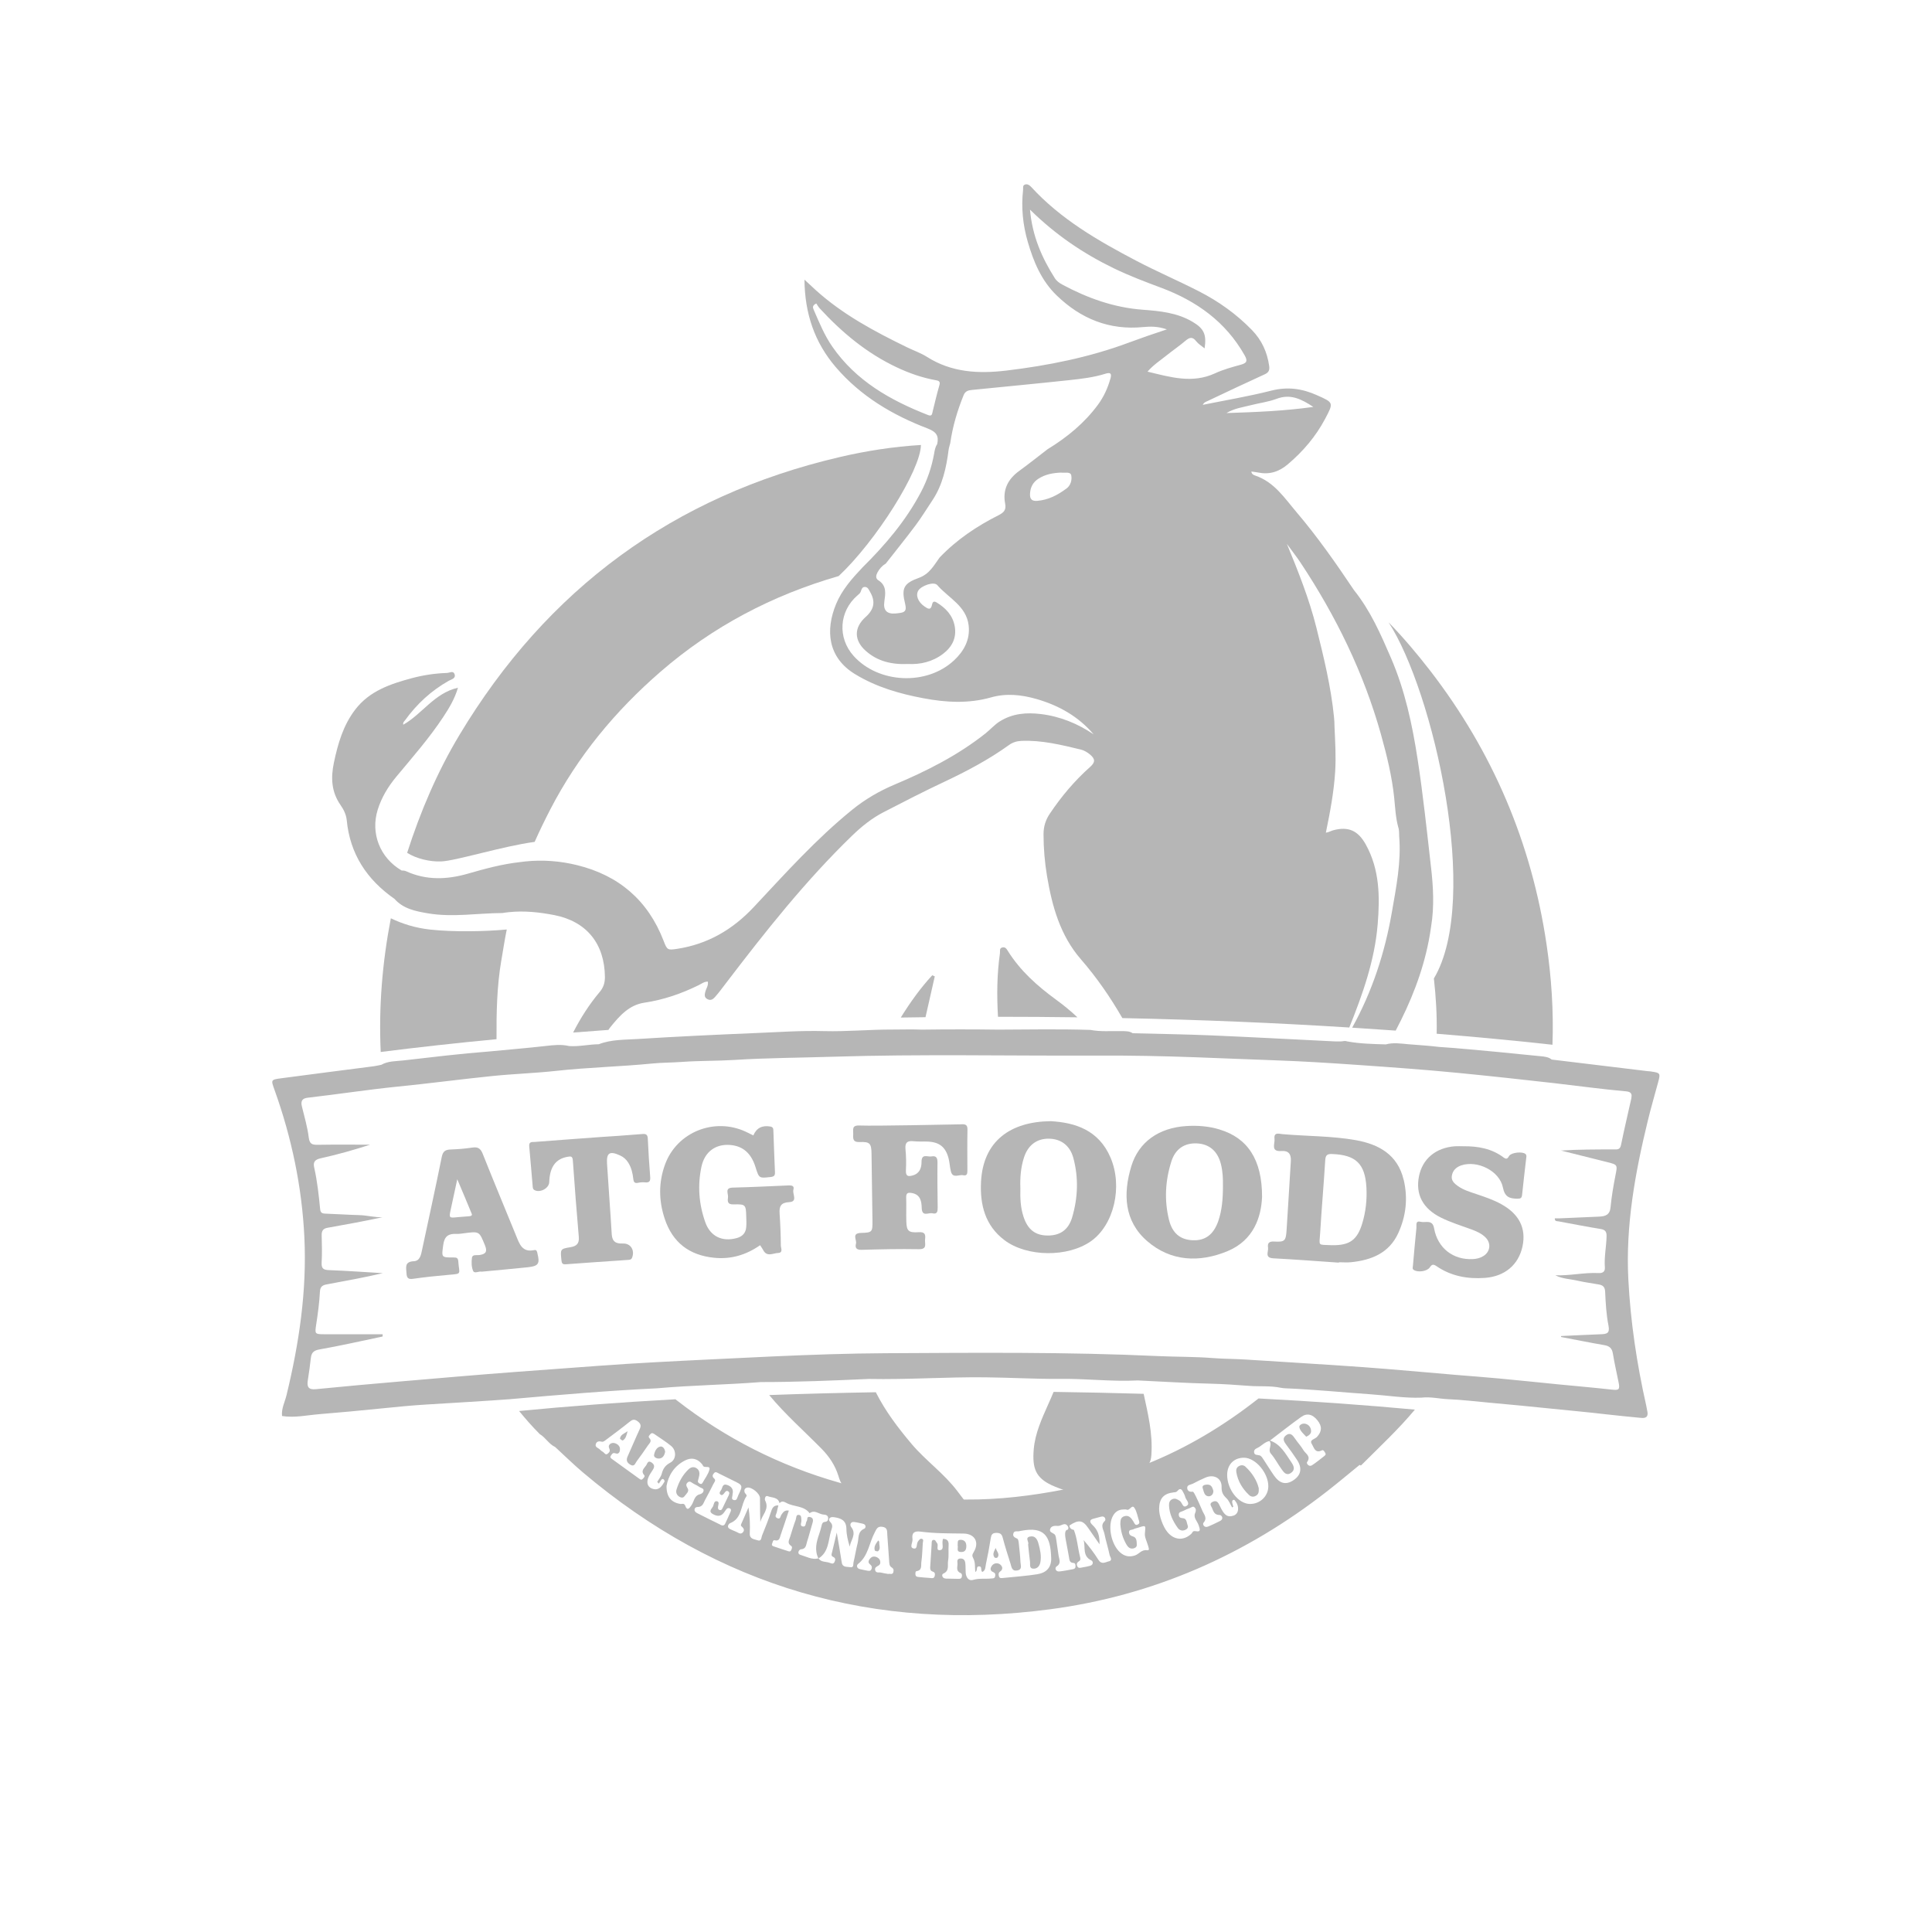 <?xml version="1.0" encoding="UTF-8"?>
<svg id="Capa_1" data-name="Capa 1" xmlns="http://www.w3.org/2000/svg" viewBox="0 0 500 500">
  <defs>
    <style>
      .cls-1 {
        fill: #b6b6b6;
      }
    </style>
  </defs>
  <path class="cls-1" d="M370.36,224.57c-1.07-9.38-2.05-18.78-3.49-28.12-1.38-8.97-3.27-17.8-6.89-26.18-2.65-6.13-5.32-12.26-9.56-17.53-4.66-6.95-9.44-13.8-14.87-20.18-3.12-3.67-5.8-7.85-10.72-9.49-.4-.13-.9-.36-.98-1.04,.6,.09,1.17,.14,1.72,.25,2.91,.6,5.37-.14,7.67-2.08,3.97-3.36,7.27-7.22,9.7-11.81,2.24-4.23,2.22-4.18-2.13-6.12-3.82-1.71-7.6-2.24-11.78-1.18-5.82,1.48-11.77,2.47-17.75,3.68,.33-.68,.89-.82,1.36-1.04,4.86-2.3,9.72-4.61,14.62-6.84,1.05-.47,1.36-1.05,1.2-2.18-.51-3.58-1.9-6.66-4.46-9.3-4.04-4.16-8.7-7.47-13.83-10.08-5.34-2.72-10.85-5.09-16.15-7.87-9.87-5.18-19.51-10.73-27.16-19.09-.44-.48-.97-.82-1.6-.61-.67,.22-.43,.93-.49,1.4-.51,4.55-.06,9.03,1.21,13.41,1.49,5.15,3.54,10.08,7.48,13.88,6.23,6.03,13.61,9.06,22.42,8.19,1.81-.17,3.71-.22,6.1,.6-3.62,1.19-6.71,2.26-9.77,3.4-10.28,3.84-20.97,5.97-31.84,7.27-7.18,.85-14.12,.48-20.47-3.55-1.58-1-3.39-1.62-5.09-2.45-8.44-4.1-16.7-8.5-23.73-14.86-.87-.79-1.72-1.6-2.89-2.68,.09,8.81,2.63,16.25,8.11,22.65,6.45,7.53,14.69,12.4,23.8,15.88,2.24,.86,2.93,1.92,2.43,4.07-.52,.75-.64,1.62-.79,2.48-.63,3.46-1.75,6.76-3.39,9.88-3.89,7.4-9.23,13.68-15.13,19.51-2.7,2.86-5.32,5.8-6.84,9.47-2.8,6.77-2.2,13.86,4.96,18.19,5.5,3.34,11.49,5.05,17.66,6.21,5.79,1.09,11.63,1.43,17.46-.22,3.92-1.12,7.86-.71,11.78,.41,5.84,1.68,10.9,4.57,14.79,9.15-4.08-2.76-8.64-4.65-13.7-5.26-3.71-.44-7.27-.16-10.55,1.88-1.4,.86-2.45,2.11-3.72,3.12-7.16,5.68-15.22,9.75-23.58,13.27-3.95,1.67-7.62,3.81-10.93,6.5-9.32,7.55-17.31,16.47-25.47,25.18-5.49,5.86-11.92,9.6-19.84,10.82-2.5,.39-2.6,.28-3.52-2.12-4.03-10.42-11.55-16.88-22.36-19.54-4.39-1.08-8.84-1.42-13.32-.97-.52,.05-1.03,.11-1.55,.19-4.57,.51-8.99,1.71-13.39,2.98-5.39,1.55-10.73,1.77-15.97-.61-.37-.17-.78-.22-1.18-.2-5.63-3.28-8.1-9.63-6.2-15.74,1-3.21,2.7-5.99,4.83-8.56,4.18-5.03,8.51-9.95,12.12-15.42,1.51-2.29,2.95-4.63,3.82-7.59-6.1,1.39-9.24,6.78-14.15,9.57-.15-.6,.24-.85,.45-1.14,3.04-4.21,6.77-7.66,11.31-10.22,.7-.39,1.93-.6,1.49-1.77-.35-.91-1.29-.28-1.97-.26-3.04,.1-6.06,.55-8.99,1.33-5.56,1.49-11.01,3.29-14.73,8.15-3.11,4.06-4.48,8.8-5.52,13.73-.83,3.96-.65,7.57,1.72,10.98,.8,1.14,1.46,2.47,1.6,3.89,.84,8.79,5.22,15.41,12.35,20.38,2.3,2.6,5.49,3.21,8.65,3.75,6.42,1.09,12.85-.05,19.28-.08,.59-.1,1.18-.17,1.77-.23,3.93-.4,7.83,.02,11.69,.77,8.38,1.65,13,7.44,13.08,16.02,.01,1.49-.37,2.71-1.35,3.87-2.72,3.22-4.96,6.76-6.88,10.5,3.02-.24,6.06-.46,9.14-.68,.15-.25,.32-.49,.5-.71,2.37-2.92,4.82-5.74,8.81-6.34,4.93-.73,9.57-2.33,14.02-4.52,.75-.37,1.45-.95,2.39-.93,.2,1.03-.43,1.76-.64,2.59-.19,.75-.34,1.48,.52,1.94,.82,.44,1.42,.09,1.96-.52,1.03-1.16,1.95-2.42,2.89-3.65,10.17-13.33,20.55-26.46,32.63-38.15,2.46-2.38,5.08-4.48,8.09-6.04,5.22-2.7,10.45-5.39,15.77-7.89,5.82-2.74,11.48-5.74,16.71-9.5,.97-.7,2-1.02,3.2-1.08,5.27-.23,10.33,1.03,15.38,2.24,.86,.21,1.63,.66,2.32,1.22,1.47,1.2,1.49,2.05,.11,3.28-4.01,3.56-7.43,7.63-10.42,12.08-1.1,1.63-1.63,3.32-1.64,5.31,0,3.66,.31,7.29,.91,10.88,1.31,7.81,3.41,15.34,8.75,21.5,4.1,4.72,7.63,9.83,10.74,15.23,20.31,.43,39.97,1.25,58.73,2.44,3.47-8.62,6.58-17.37,7.35-26.72,.58-7.09,.54-14.17-3.11-20.7-1.96-3.5-4.43-4.69-8.39-3.63-.62,.17-1.18,.54-1.91,.63,1.09-5.31,2.08-10.51,2.41-15.86,.24-3.86,0-7.66-.17-11.49,0-.88-.05-1.75-.14-2.63-.78-7.83-2.65-15.44-4.54-23.04-1.86-7.47-4.72-14.6-7.65-21.73,1.18,1.66,2.45,3.22,3.56,4.9,9.13,13.78,16.32,28.46,20.79,44.41,1.51,5.4,2.85,10.86,3.43,16.45,.26,2.55,.36,5.11,1.05,7.59,.28,.78,.18,1.6,.24,2.4,.54,6.61-.77,13.05-1.88,19.48-1.82,10.53-5.09,20.6-10.29,29.98,3.79,.24,7.55,.5,11.26,.76,3.9-7.4,6.97-15.08,8.56-23.27,.24-1.24,.45-2.5,.62-3.76,.82-5.04,.55-10.11-.02-15.12ZM241.34,106.67c-.15,.61-.23,1.11-1.17,.74-9.75-3.82-18.62-8.83-24.76-17.69-2.05-2.95-3.39-6.25-4.81-9.52-.25-.57-.45-1.13,.65-1.66,.26,.37,.52,.85,.88,1.25,5.75,6.25,12.19,11.62,19.94,15.27,3.23,1.53,6.6,2.71,10.13,3.34,.99,.17,1.16,.47,.88,1.43-.66,2.26-1.18,4.56-1.75,6.84Zm5.56,64.23c-7.03,6.6-19.54,6.02-25.98-1.14-4.22-4.69-3.78-11.57,1-15.68,.3-.26,.65-.53,.8-.87,.24-.56,.31-1.28,1.06-1.31,.8-.03,1.08,.72,1.4,1.29,1.43,2.48,1.07,4.5-1.15,6.48-3.04,2.72-3.06,6.02,.01,8.76,3.05,2.72,6.71,3.6,11.04,3.41,3.07,.15,6.25-.54,9.01-2.65,2.32-1.78,3.51-4.12,3-7.07-.5-2.85-2.33-4.78-4.74-6.23-.74-.44-1.02-.02-1.13,.55-.32,1.64-1.12,1.1-1.98,.5-1.66-1.14-2.34-2.9-1.57-4.12,.77-1.23,4.01-2.41,4.89-1.4,2.89,3.34,7.56,5.4,8.13,10.48,.4,3.64-1.21,6.59-3.77,8.99Zm29.08-44.46c-2.26,1.69-4.66,2.94-7.53,3.18-1.43,.12-1.95-.47-1.88-1.85,.09-1.68,.76-2.97,2.18-3.88,1.77-1.14,3.73-1.49,5.78-1.58,.97,.13,2.52-.32,2.71,.71,.2,1.08-.05,2.53-1.25,3.43Zm11.39-28.44c-.68,2.42-1.71,4.68-3.19,6.7-3.52,4.79-8.02,8.48-13.07,11.56-2.45,1.88-4.86,3.81-7.35,5.62-2.93,2.13-4.33,4.89-3.62,8.52,.3,1.53-.33,2.23-1.66,2.91-5.67,2.85-10.91,6.36-15.32,10.99-1.48,2.05-2.63,4.26-5.33,5.24-3.96,1.43-4.6,2.65-3.57,6.78,.48,1.92-.27,2.2-1.7,2.36-.27,.03-.54,.06-.81,.09q-3.34,.27-2.89-3.01c.28-2.07,.71-4.18-1.55-5.59-.77-.48-.6-1.29-.23-2,.51-.97,1.22-1.76,2.17-2.33,2.56-3.28,5.18-6.51,7.67-9.84,1.56-2.09,2.93-4.33,4.38-6.51,2.64-3.96,3.61-8.46,4.2-13.08,.08-.59,.28-1.16,.43-1.75,.61-4.28,1.83-8.38,3.45-12.38,.44-1.1,1.24-1.28,2.21-1.37,8.37-.84,16.75-1.63,25.12-2.53,3.14-.34,6.3-.7,9.33-1.65,1.27-.4,1.75-.18,1.34,1.28Zm9.6-1.81c1.51-1.75,3.27-2.87,4.87-4.16,1.63-1.31,3.37-2.49,4.96-3.84,1.04-.88,1.81-1.13,2.77,.12,.55,.71,1.39,1.2,2.18,1.85,.54-3.6-.16-5.11-3.07-6.85-4.02-2.4-8.52-2.82-13.03-3.16-7.39-.56-14.19-3-20.66-6.46-.77-.41-1.51-.92-1.99-1.68-3.36-5.29-5.84-10.91-6.44-17.76,6.63,6.53,13.8,11.36,21.68,15.18,4,1.94,8.15,3.51,12.31,5.06,9.1,3.41,16.64,8.77,21.54,17.43,.81,1.43,.67,2.01-.94,2.46-2.27,.62-4.57,1.25-6.69,2.23-5.86,2.71-11.52,1.01-17.48-.43Zm26.59,8.71c2.27-.59,4.65-.87,6.84-1.69,3.56-1.34,6.34,.03,9.49,2.1-7.57,1.06-14.81,1.34-22.49,1.59,2.16-1.27,4.22-1.49,6.17-2Z"/>
  <path class="cls-1" d="M238.34,115.16c-.12,6.64-11.62,24.85-21.29,33.93,0,0-.01,0-.02,0-17.13,4.94-32.57,13.04-46.06,24.73-11.7,10.14-21.43,21.87-28.57,35.69-1.42,2.76-2.78,5.53-4.03,8.37-8.27,1.1-20.41,4.93-24.24,5.06-2.91,.11-6.41-.73-8.76-2.23,3.42-10.63,7.75-20.87,13.52-30.48,22.69-37.8,55.42-61.91,98.42-71.94,6.92-1.62,13.93-2.7,21.02-3.13Z"/>
  <path class="cls-1" d="M401.78,270.38c-9.64-1.06-19.64-2.01-29.97-2.85,.1-4.79-.19-9.55-.72-14.3,12.22-20.51-.19-74.41-11.72-92.17,3.82,3.94,7.37,8.13,10.74,12.49,16.19,20.97,26.25,44.6,30.13,70.8,1.28,8.62,1.85,17.31,1.54,26.03Z"/>
  <path class="cls-1" d="M129.74,248.54c-1.15,6.76-1.28,13.57-1.24,20.4-10.39,.99-20.4,2.1-29.97,3.31-.54-11.64,.41-23.16,2.62-34.6,2.82,1.36,6.16,2.49,10.25,2.93,5.86,.64,14.1,.51,19.75-.03-.54,2.65-.95,5.31-1.4,7.98Z"/>
  <path class="cls-1" d="M427.29,277.29c-.33-.05-.67-.05-1.01-.09-8.23-1-16.47-1.99-24.7-2.99-.83-.67-1.83-.76-2.85-.86-3.62-.32-7.23-.75-10.85-1.08-5.16-.46-10.31-1-15.48-1.33-2.65-.34-5.33-.46-7.99-.7-1.9-.17-3.85-.48-5.76,.05-3.35-.11-6.7-.16-10.01-.78-.48-.2-.96-.07-1.45,0-.61,0-1.21,.03-1.82,0-10.61-.52-21.22-1.1-31.83-1.55-6.79-.29-13.59-.38-20.39-.56-.89-.6-1.91-.53-2.92-.55-2.68-.06-5.37,.2-8.03-.31-7.93-.25-15.86-.11-23.79-.07-6.6-.09-13.2-.09-19.8,0-2.6-.11-5.2-.02-7.79-.02-5.87-.02-11.72,.56-17.6,.4-5.94-.16-11.87,.27-17.8,.51-10.1,.42-20.21,.89-30.3,1.53-3.4,.22-6.89,.09-10.17,1.36-2.56,.02-5.08,.65-7.65,.47-2-.48-4.02-.26-6.02-.03-4.88,.56-9.78,.95-14.67,1.43-7.44,.57-14.84,1.47-22.25,2.32-1.91,.22-3.91,.12-5.68,1.13-.66,.13-1.31,.29-1.98,.38-7.96,1.03-15.92,2.04-23.88,3.1-2.78,.37-2.71,.41-1.77,3.03,4.42,12.33,7.09,25.03,7.72,38.11,.67,13.86-1.36,27.44-4.62,40.88-.43,1.78-1.36,3.47-1.16,5.39,3.23,.53,6.41-.21,9.6-.47,5.29-.43,10.58-.92,15.86-1.46,4.01-.41,8.03-.81,12.05-1.05,2.94-.18,17.33-1.03,21.57-1.38,12.66-1.12,25.32-2.2,38.02-2.81,8.92-.8,17.88-.9,26.8-1.61,9.32,0,18.64-.39,27.95-.81,10.06,.2,20.1-.53,30.16-.42,6.27,.07,12.54,.43,18.81,.41,6.89-.15,13.76,.76,20.66,.4,6.2,.27,12.39,.69,18.59,.83,3.44,.08,6.88,.32,10.3,.58,2.68,.2,5.4-.07,8.06,.48,.4,.08,.8,.12,1.21,.14,7.41,.3,14.78,1.05,22.17,1.56,4.36,.3,8.71,1.03,13.1,.86,2.31-.28,4.57,.3,6.85,.4,3.63,.15,7.24,.59,10.86,.92,5.22,.48,10.45,.96,15.67,1.51,4.75,.5,9.51,.9,14.25,1.47,2.94,.35,5.89,.61,8.84,.91,.88,.09,2.21,.26,2-1.43-.11-.59-.21-1.19-.34-1.78-2.42-10.74-4.05-21.59-4.62-32.6-.72-13.98,1.75-27.55,5.03-41.02,.81-3.34,1.77-6.64,2.67-9.96,.65-2.39,.6-2.48-1.85-2.83Zm-5.07,6.83c-.89,4.07-1.88,8.11-2.7,12.2-.26,1.3-1.05,1.15-1.92,1.15-4.52,0-9.04,0-13.62,.29,3.95,.99,7.89,1.98,11.84,2.96,2.88,.72,2.81,.69,2.24,3.58-.53,2.7-.99,5.42-1.25,8.15-.18,1.97-1.36,2.34-2.93,2.41-3.36,.15-6.73,.3-10.09,.44-.47,.02-.93,0-1.41,0-.01,.87,.56,.71,.98,.79,3.63,.67,7.25,1.39,10.89,1.97,1.22,.2,1.55,.74,1.53,1.88-.05,2.69-.65,5.36-.44,8.07,.09,1.2-.67,1.51-1.69,1.46-3.72-.18-7.39,.72-11.14,.57,1.86,.95,3.94,.97,5.91,1.43,1.76,.41,3.57,.62,5.35,.95,1,.18,1.58,.59,1.64,1.85,.13,2.95,.3,5.93,.87,8.82,.4,2.03-.51,2.15-1.97,2.21-3.43,.13-6.86,.31-10.29,.46-.01,.08-.02,.16-.03,.25,3.74,.71,7.46,1.47,11.21,2.11,1.33,.23,1.99,.81,2.21,2.17,.41,2.52,.99,5,1.49,7.5,.37,1.83,.07,2.05-1.77,1.84-4.61-.51-9.23-.91-13.84-1.36-5.15-.51-10.29-1.05-15.44-1.53-3.61-.34-7.24-.6-10.85-.9-6.03-.51-12.05-1.06-18.08-1.55-3.95-.32-7.91-.61-11.87-.87-8.32-.55-16.65-1.08-24.98-1.59-2.76-.17-5.51-.15-8.28-.37-4.7-.37-9.43-.29-14.15-.51-23.48-1.09-46.98-.86-70.47-.74-9.71,.05-19.42,.4-29.11,.83-5.38,.24-10.76,.5-16.14,.77-9.75,.48-19.5,.95-29.23,1.68-7.11,.53-14.22,1.03-21.32,1.57-9.85,.74-19.7,1.6-29.54,2.44-7.36,.63-14.72,1.29-22.08,2.02-1.93,.19-2.36-.6-2.09-2.3,.31-1.92,.57-3.85,.79-5.78,.16-1.37,.72-1.94,2.24-2.21,5.47-.96,10.89-2.2,16.33-3.34,0-.2,0-.39,.01-.59-5.07,0-10.14,0-15.22,0-2.33,0-2.34-.14-1.99-2.44,.44-2.85,.83-5.72,.98-8.6,.07-1.41,.81-1.69,1.85-1.88,4.8-.89,9.61-1.76,14.42-2.89-4.61-.27-9.21-.61-13.83-.78-1.42-.05-2.09-.31-2-1.91,.13-2.36,.08-4.73,.01-7.09-.03-1.15,.35-1.76,1.5-1.96,4.75-.84,9.49-1.71,14.25-2.73-2.04,.07-3.99-.5-6.02-.55-2.96-.08-5.92-.29-8.88-.39-.83-.03-1.17-.32-1.25-1.18-.35-3.61-.74-7.21-1.54-10.76-.3-1.32,.1-2.03,1.64-2.37,4.31-.95,8.57-2.14,12.83-3.53-4.54,0-9.07-.05-13.61,.03-1.46,.02-2.06-.26-2.27-1.92-.34-2.72-1.13-5.38-1.78-8.06-.33-1.36,.11-2.04,1.51-2.2,7.8-.9,15.57-2.1,23.39-2.89,8.15-.81,16.27-1.9,24.42-2.73,5.48-.56,11.01-.73,16.48-1.33,8.29-.91,16.64-1.09,24.94-1.91,2.54-.25,5.11-.22,7.66-.41,4.5-.33,9.03-.23,13.54-.51,8.48-.54,16.98-.56,25.47-.83,22.83-.72,45.65-.2,68.48-.3,8.5-.04,17.01,.13,25.5,.44,6.87,.25,13.73,.55,20.6,.79,7.2,.25,14.39,.71,21.57,1.21,8.58,.6,17.17,1.21,25.73,2.05,8.28,.81,16.56,1.71,24.84,2.65,6.2,.71,12.39,1.57,18.61,2.12,1.23,.11,1.56,.66,1.33,1.68Z"/>
  <path class="cls-1" d="M249.85,388.62c-10.69,.19-21.14-1.38-31.46-4.05-.84-.67-1.11-1.65-1.41-2.61-.84-2.69-2.32-4.94-4.3-6.96-4.55-4.64-9.46-8.94-13.61-13.96,8.95-.33,18.17-.57,27.59-.73,2.46,4.89,5.76,9.24,9.32,13.45,3.67,4.32,8.37,7.6,11.79,12.15,.69,.91,1.38,1.81,2.07,2.72Z"/>
  <path class="cls-1" d="M297.99,376.41c-.08,1.11-.27,2.11-1.02,2.95-6.81,2.85-13.77,5.2-21.07,6.47-1.24-.48-2.52-.89-3.73-1.46-4.13-1.95-5.05-4.37-4.64-9.28,.35-4.15,2.08-7.9,3.75-11.66,.47-1.06,.96-2.13,1.39-3.21,7.92,.11,15.7,.28,23.31,.5,1.11,5.16,2.37,10.3,2,15.68Z"/>
  <path class="cls-1" d="M278.83,263.28c-6.79-.09-13.64-.14-20.55-.14-.32-5.5-.28-10.98,.51-16.47,.08-.53-.24-1.3,.66-1.48,.76-.15,1.07,.41,1.39,.93,3.2,5.11,7.59,9.03,12.42,12.56,1.95,1.42,3.82,2.95,5.58,4.6Z"/>
  <path class="cls-1" d="M241.92,252.68c-.8,3.52-1.6,7.05-2.4,10.57-2.14,.03-4.27,.06-6.4,.09,2.41-3.87,5.04-7.59,8.15-10.94l.65,.28Z"/>
  <g>
    <path class="cls-1" d="M266.56,397.65c-1.44,.32-.13,1.45-.49,2.05,.17,1.56,.3,3.03,.5,4.49,.09,.66-.26,1.7,.8,1.78,1.07,.08,1.71-.69,1.89-1.72,.28-1.62-.07-3.2-.5-4.75-.3-1.1-.85-2.14-2.2-1.84Z"/>
    <path class="cls-1" d="M248.71,398.51c-1.13-.09-.76,.81-.88,1.42,.24,.59-.51,1.7,.91,1.73,.93,.02,1.3-.5,1.34-1.36,.04-.99-.28-1.71-1.37-1.8Z"/>
    <path class="cls-1" d="M257.38,403.07c.1,.13,.63,.16,.73,.04,.78-.91-.25-1.64-.41-2.51-.39,.81-.96,1.61-.32,2.47Z"/>
    <path class="cls-1" d="M227.56,399.05c0-.08-.12-.18-.27-.4-.57,.83-1.21,1.56-.89,2.6,.04,.15,.74,.32,.87,.19,.74-.68,.19-1.59,.29-2.39Z"/>
    <path class="cls-1" d="M172.14,375.76c-.07-.85-.65-1.51-1.23-1.4-1.03,.2-1.48,1.27-1.64,2.19-.11,.6,.73,.96,1.31,.92,1.01-.07,1.37-.89,1.56-1.71Z"/>
    <path class="cls-1" d="M211.8,403.33s.01-.02,.02-.03l-.02,.03Z"/>
    <path class="cls-1" d="M160.45,372.27c-.02,.14,.62,.59,.73,.52,.78-.47,.95-1.28,1.24-2.4-.94,.67-1.82,.91-1.96,1.88Z"/>
    <path class="cls-1" d="M325.68,361.94c-8.91,7.01-18.54,12.82-29.12,17.03-6.83,2.75-13.8,5.07-21.05,6.48-8.43,1.65-16.93,2.69-25.54,2.63-4.05,.19-8.09-.22-12.11-.59-6.38-.6-12.69-1.79-18.91-3.39-.61-.08-1.2-.23-1.78-.4-15.39-4.37-29.4-11.47-42.03-21.3-.11-.09-.23-.17-.34-.27-14.47,.8-28.04,1.83-40.46,3.04,1.7,2.07,3.47,4.1,5.37,5.99,1.5,.89,2.33,2.57,3.96,3.32,2.38,2.19,4.69,4.47,7.16,6.56,35.1,29.67,75.55,41.48,121.02,35.43,26.63-3.54,50.52-14.05,71.71-30.61,2.82-2.2,5.55-4.5,8.32-6.76,.28,.32,.47,.04,.63-.12,4.64-4.64,9.45-9.11,13.66-14.17-12.48-1.16-26.06-2.14-40.49-2.89Zm-155.17,22.03c.22-.34,.41-.69,.65-1.01,.19-.25,.47-.29,.67-.02,.1,.13,.21,.41,.14,.52-.63,1.05-1.31,2.22-2.77,1.92-1.46-.3-1.95-1.42-1.49-2.78,.28-.81,.81-1.55,1.28-2.28,.52-.81,.32-1.39-.43-1.87-.89-.56-1.04,.33-1.31,.75-.5,.76-1.53,1.45-.51,2.59,.26,.3-.19,.75-.47,1.01-.32,.3-.64,.02-.9-.16-2.31-1.65-4.6-3.32-6.89-4.98-.32-.23-.73-.48-.37-.96,.27-.35,.45-.82,1.11-.59,1.18,.42,1.26-.76,1.22-1.25-.07-.83-.97-1.38-1.68-1.43-.61-.04-1.55,.47-1.08,1.44,.33,.7-.03,1.03-.43,1.36-.56,.44-.8-.24-1.16-.45-.29-.17-.58-.37-.8-.61-.41-.46-1.37-.59-1.1-1.44,.24-.75,.84-.8,1.63-.61,.37,.09,.93-.44,1.36-.75,1.89-1.42,3.79-2.82,5.63-4.31,.76-.61,1.28-.95,2.24-.21,.93,.71,.86,1.28,.43,2.18-1.05,2.26-1.99,4.57-3.03,6.84-.44,.97-.27,1.61,.66,2.18,1.09,.66,1.27-.35,1.65-.85,1.02-1.34,1.98-2.74,2.93-4.13,.39-.56,1.12-1.09,.35-1.92-.38-.41,.06-.73,.3-1.01,.35-.41,.7-.22,1.06,.03,1.43,1.01,2.94,1.93,4.29,3.04,1.4,1.16,1.38,3.48-.22,4.33-1.33,.71-1.88,1.57-2.22,2.9-.19,.74-.76,1.38-1.16,2.07,.14,.16,.28,.32,.43,.47Zm6.86,5.76c-.33-.84-.88-.44-1.3-.51-2.34-.39-3.6-1.81-3.57-4.65,.46-2.65,1.93-5.2,4.88-6.65,1.52-.75,3.02-.49,4.2,.88,.13,.15,.26,.32,.34,.5,.32,.78,2.01-.2,1.67,1.08-.32,1.2-1.16,2.26-1.78,3.39-.15,.28-.39,.35-.67,.21-.3-.15-.6-.34-.51-.76,.11-.46,.26-.91,.34-1.37,.14-.79-.06-1.51-.78-1.92-.75-.43-1.45-.19-2.03,.36-1.49,1.43-2.45,3.2-3.06,5.15-.26,.81,.02,1.48,.72,1.92,.42,.26,.97,.35,1.29-.09,.46-.62,1.34-1.27,.86-2.07-.39-.64-.52-1.07-.02-1.53,.63-.58,1.1,.13,1.61,.35,.55,.24,1.07,.57,1.58,.89,.38,.23,1.03,.28,.94,.88-.08,.53-.45,.8-1.09,.97-1.34,.36-1.38,1.85-2.04,2.81-.52,.75-1.07,1.53-1.6,.16Zm9.15,4.9c-2.05-1.02-4.12-2-6.15-3.06-1.05-.55-.63-1.56,.09-1.55,1.45,0,1.57-1.04,2.02-1.85,.75-1.36,1.47-2.74,2.15-4.12,.21-.44,.77-.94,.17-1.44-.61-.51-.34-.98,0-1.38,.41-.48,.86-.08,1.27,.12,1.21,.6,2.41,1.21,3.62,1.79,2.6,1.26,2.61,1.26,1.37,3.84-.24,.5-.3,1.39-1.08,1.25-.92-.16-.36-.97-.4-1.51,.33-1.32-.31-2.09-1.49-2.44-1.23-.36-1.1,.9-1.53,1.45-.24,.3-.52,.75-.09,1.07,.42,.32,.74-.07,.98-.39,.25-.33,.51-.74,.96-.48,.56,.31,.29,.81,.09,1.23-.46,.97-.93,1.94-1.4,2.91-.17,.36-.31,.83-.81,.73-.5-.1-.52-.51-.45-.96,.09-.5,.39-1.23-.37-1.33-.61-.08-.73,.71-.88,1.18-.22,.69-1.45,1.4-.09,2.16,1.05,.58,2.04,.71,2.86-.4,.2-.28,.39-.55,.59-.82,.22-.31,.53-.42,.88-.28,.4,.16,.4,.52,.26,.84-.45,1.05-.93,2.09-1.42,3.13-.26,.56-.69,.56-1.18,.32Zm33.51,10.97c-.79-.19-1.98,.15-2.19-1.25-.35-2.39-.79-4.77-1.29-7.72-.49,2.05-.85,3.57-1.21,5.08-.11,.45-.35,.93,.27,1.21,.67,.3,.62,.79,.35,1.34-.31,.64-.86,.33-1.23,.2-.97-.36-2.2-.11-2.89-1.14-.01,0-.02,.01-.03,.02,0,0,0-.02-.01-.03-1.67,.42-3.13-.47-4.62-.91-1.06-.31-.37-1.41,.08-1.44,1.41-.08,1.34-1.18,1.61-1.98,.53-1.59,.91-3.24,1.41-4.85,.24-.78,.16-1.36-.71-1.54-.88-.18-.52,.71-.79,1.06-.37,.47-.08,1.6-1.07,1.39-.82-.18-.25-1.03-.31-1.57-.06-.54,.05-1.27-.54-1.4-.92-.21-.75,.78-.93,1.25-.55,1.44-.98,2.94-1.45,4.42-.26,.81-.82,1.62,.25,2.33,.41,.27,.2,.74,.03,1.1-.24,.52-.63,.32-1.03,.19-1.09-.37-2.19-.69-3.26-1.08-.33-.12-.89-.2-.64-.8,.15-.34,.18-.98,.66-.86,1.27,.32,1.3-.69,1.55-1.38,.73-2.07,1.4-4.16,2.11-6.3-1.16-.2-1.5,.5-1.93,1.08-.27,.37-.22,1.24-1.04,.89-.89-.38-.24-1.03-.15-1.55,.11-.59,.28-1.17,.41-1.76-.05,0-.1,0-.15,0-.89,0-1.36,.46-1.66,1.38-.71,2.18-1.55,4.31-2.42,6.43-.21,.51-.12,1.6-1.17,1.21-.85-.31-2.07-.26-2-1.79,.1-2.2,.02-4.41-.33-6.71-.58,1.31-1.16,2.63-1.73,3.95-.13,.3-.39,.69-.09,.94,.62,.51,.91,1.07,.26,1.66-.56,.5-1.14-.05-1.68-.27-.5-.19-.99-.43-1.48-.65-1.12-.5-.38-1.42-.04-1.55,3.2-1.26,2.68-4.72,4.21-6.94,.25-.37-.33-.68-.45-1.04-.18-.56-.02-1.08,.63-1.22,1.14-.26,3.33,1.51,3.34,2.7,.02,2.06,0,4.12,.1,6.22,.38-1.85,2.42-3.28,1.24-5.59-.21-.41,.04-1.38,.66-1.12,1.08,.45,2.67,.17,3.06,1.81,.57-.68,1.21-.38,1.79-.06,1.92,1.06,4.5,.65,6,2.66,1.3-1.01,2.39,.28,3.6,.35,.5,.03,1.12,.14,1.19,.84,.06,.63-.19,1-.88,1.06-.56,.05-.71,.5-.82,.99-.17,.71-.37,1.43-.61,2.12-.73,2.09-1.26,4.19-.21,6.33,.01,0,.02,0,.03,0,0,0,0,0,.01,.01,2.64-1.65,2.5-4.58,3.23-7.1,.23-.78,.65-1.51-.24-2.37-.55-.54-.26-1.38,.94-1.21,1.85,.26,3.26,.79,3.28,3.08,.02,1.52,.4,3.04,.86,4.55,.22-1.69,1.88-3.19,.36-5.1-.35-.45-.27-1.4,.82-1.27,.73,.09,1.45,.29,2.18,.43,.97,.19,.83,1.12,.4,1.3-1.78,.77-1.38,2.43-1.72,3.76-.42,1.63-.67,3.3-1.06,4.93-.12,.5,.11,1.48-.85,1.26Zm11.18,1.27c-.24,.77-.91,.31-1.32,.47-.66-.12-1.27-.19-1.85-.35-.53-.15-1.33,.21-1.54-.6-.19-.72,.34-.92,.91-1.26,.61-.37,.48-1.34,.02-1.78-.51-.49-1.43-.76-2.03-.22-.38,.35-1.04,1.12-.25,1.71,.59,.44,.57,.95,.32,1.39-.26,.47-.85,.28-1.3,.2-.53-.09-1.05-.23-1.58-.33-.91-.17-.96-1.01-.54-1.34,2.68-2.08,2.87-5.44,4.32-8.15,.46-.86,.68-1.66,1.97-1.48,1.4,.2,1.23,1.14,1.29,2.07,.15,2.21,.31,4.42,.47,6.64,.05,.67,0,1.41,.66,1.81,.52,.32,.58,.73,.43,1.2Zm37.39,.52c-2.99,.47-6.02,.68-9.04,.99-.38,.04-.86,.12-1.02-.39-.14-.45-.19-.94,.29-1.27,.87-.6,.58-1.39,.01-1.84-.59-.47-1.53-.39-2.03,.2-.43,.51-.82,1.36,.24,1.79,.61,.25,.58,.69,.47,1.15-.12,.52-.6,.45-.99,.49-1.56,.17-3.12-.11-4.71,.37-1.14,.34-1.81-.68-1.9-1.84-.06-.81,0-1.62-.09-2.43-.07-.72-.36-1.29-1.26-1.27-1.01,.02-.79,.81-.77,1.31,.03,.86-.48,1.93,.79,2.44,.39,.16,.44,.67,.3,1.08-.17,.5-.63,.43-1.02,.43-1.01,0-2.03-.04-3.04-.06-1.05-.02-1.21-1.07-.72-1.28,1.67-.73,1.06-2.17,1.25-3.29,.23-1.32,.05-2.7,.14-4.04,.08-1.11-.34-1.67-1.48-1.66-.03,.18-.06,.38-.09,.57-.13,.81,.41,2.11-.52,2.31-1.38,.29-.41-1.22-.89-1.77-.3-.34-.41-.96-.98-.85-.47,.1-.41,.64-.43,1.03-.13,2.02-.23,4.04-.38,6.06-.04,.56,.13,.93,.64,1.1,.58,.19,.66,.55,.54,1.1-.18,.84-.81,.57-1.29,.55-.94-.04-1.88-.16-2.82-.24-.42-.04-.83-.09-.88-.63-.03-.33-.05-.84,.28-.89,1.55-.24,1.11-1.54,1.25-2.4,.24-1.59,.24-3.23,.37-4.84,.03-.39,.27-.9-.15-1.09-.52-.23-.8,.27-1.1,.65-.48,.6,0,2.23-1.32,1.75-.87-.32,.02-1.55-.1-2.38-.22-1.59,.46-2.13,2.08-1.92,3.68,.49,7.4,.45,11.1,.5,2.99,.04,4.2,2.29,2.64,4.84-.37,.61-.44,.93-.09,1.56,.56,1.02,.4,2.23,.52,3.54,.74-.34,.08-1.44,.96-1.45,.94,0,.31,1.04,.86,1.45,.88-.38,.78-1.31,.93-2.01,.49-2.24,.91-4.49,1.26-6.75,.14-.88,.41-1.33,1.36-1.35,.93-.02,1.46,.19,1.72,1.2,.6,2.28,1.32,4.53,2.03,6.77,.27,.86,.33,2,1.74,1.75,1.39-.24,.87-1.33,.84-2.1-.08-1.68-.26-3.36-.45-5.04-.04-.38-.14-.97-.38-1.08-.68-.3-1.27-.6-.99-1.43,.26-.74,1.06-.34,1.59-.53,.13-.04,.26-.05,.4-.08,6.02-1.16,7.63,1.31,7.78,7.12,.06,2.24-1.16,3.71-3.46,4.08Zm9.12-1.29c-1.19,.2-2.37,.48-3.58,.59-1,.09-1.2-.96-.73-1.26,1.32-.85,.7-1.84,.55-2.84-.19-1.33-.37-2.66-.58-3.99-.09-.53-.13-1.2-.46-1.51-.49-.45-1.52-.53-1.09-1.51,.34-.77,1.33-.72,1.95-.67,.86,.07,1.85-1.18,2.64,.19,.12,.21,.1,.8-.18,.8q-.88,.13-.44,2.48c.28,1.51,.58,3.03,.84,4.55,.13,.73,.11,1.51,1.17,1.56,.54,.03,.53,.53,.53,.93s-.24,.6-.61,.67Zm9.23-2.04c-.89,.24-1.85,.93-2.67-.36-1.13-1.8-2.42-3.5-3.85-5.14,.56,1.81-.4,4.12,2.02,5.28,.48,.23,.58,1.12-.31,1.38-.65,.19-1.31,.3-1.98,.42-.45,.08-1.02,.29-1.3-.19-.27-.47-.28-1.02,.35-1.37,.53-.29,.39-.85,.28-1.27-.57-2.28-.71-4.66-1.57-6.87-.66-.11-1.08-.45-1.16-1.14,2.43-1.6,3.48-1.43,4.95,.76,.9,1.33,1.83,2.64,2.85,4.1,.06-2.42-.52-3.77-1.85-5.02-.52-.49-1.03-1.27,.27-1.6,.65-.17,1.3-.35,1.95-.52,1.12-.31,1.32,.82,1,1.1-1.27,1.16-.31,2.26-.1,3.33,.37,1.85,.96,3.64,1.34,5.49,.11,.51,.91,1.36-.24,1.66Zm9.97-2.85c-1.47-.26-2.09,.95-3.15,1.32-1.5,.52-2.76,.24-3.92-.8-2.15-1.93-3.15-6.32-2.03-8.98,.54-1.28,1.46-2.09,2.92-2.1,.27,0,.58-.06,.8,.04,.85,.39,1.37-1.45,2.04-.47,.65,.97,.82,2.26,1.21,3.4,.17,.47,.03,.77-.42,.96-.41,.17-.62-.06-.8-.37-.11-.17-.19-.36-.3-.53-.52-.84-1.13-1.62-2.25-1.3-1.2,.34-1.01,1.42-1.08,2.06,.14,2.07,.69,3.72,1.57,5.26,.39,.67,.91,1.21,1.78,1.04,.48-.09,.93-.38,.91-.93-.04-.85,.03-1.89-.99-2.18-.63-.18-.97-.45-1.02-1.02-.07-.82,.73-.63,1.15-.85,.35-.19,.76-.26,1.15-.38,2.15-.69,2.01-.71,1.81,1.48-.09,1,.5,2.06,.79,3.08,.13,.48,.55,1.39-.18,1.26Zm12.44-4.94c-.73-.16-.75,.41-1.05,.68-1.98,1.83-4.42,1.67-6.18-.45-1.16-1.4-2.16-4.19-2.15-6.01,.02-2.67,1.15-3.97,3.78-4.27,.4-.04,.7-.02,1.02-.42,.69-.85,1.12-.27,1.45,.42,.17,.37,.4,.73,.48,1.11,.15,.8,1.36,1.68,.47,2.33-1.1,.82-1.21-.84-1.87-1.25-.6-.38-1.14-.73-1.86-.45-.75,.3-.93,.95-.91,1.65,.09,2.17,1,4.04,2.23,5.77,.47,.67,1.18,.9,1.97,.56,.47-.2,.84-.6,.64-1.11-.27-.71-.22-1.8-1.16-1.91-.64-.07-1.03-.11-1.14-.77-.15-.9,.66-.88,1.14-1.13,.54-.28,1.1-.53,1.67-.72,.41-.13,.84-.64,1.28-.17,.4,.41,.39,.85,.13,1.45-.53,1.22,.58,2.11,.91,3.16,.27,.89,.78,1.87-.86,1.51Zm11.04-5.55c-.06,.73-.49,1.29-1.17,1.52-.79,.27-1.57,.28-2.24-.41-.72-.75-1.07-1.7-1.55-2.59-.39-.71-.86-.93-1.64-.55-.91,.45-.39,1.01-.16,1.51,.4,.87,.57,1.89,2,1.88,.52,0,1.23,.99,.06,1.57-1.03,.51-2.05,1.03-3.11,1.44-.96,.37-1.44-.64-1.13-1,1.1-1.25,.12-2.13-.28-3.1-.54-1.31-1.14-2.59-1.75-3.86-.2-.41-.57-1.12-.76-1.09-.87,.14-1.4-.25-1.42-.97-.03-.84,.93-.81,1.47-1.1,1.07-.57,2.16-1.1,3.27-1.58,2.15-.92,4.22,.15,4.16,2.43-.04,1.37,.38,2.09,1.27,2.94,.65,.62,.98,1.56,1.45,2.37,.11-.07,.21-.13,.31-.2-.11-.44-.31-.88-.3-1.32,0-.33,.4-.66,.7-.3,.57,.68,.91,1.5,.82,2.41Zm3.13-1.49c-3.01-.01-5.95-3.75-5.94-7.55,.01-2.69,1.81-4.48,4.44-4.42,2.96,.07,6.25,4,6.21,7.42-.03,2.53-2.12,4.55-4.72,4.54Zm19.14-12.36c-1.02,.78-2.01,1.61-3.08,2.31-.89,.59-1.54-.5-1.33-.78,1.13-1.55-.4-2.19-.94-3.11-.61-1.04-1.46-1.94-2.14-2.94-.6-.88-1.25-1.76-2.37-.89-1.1,.85-.45,1.74,.19,2.59,.93,1.24,1.85,2.5,2.69,3.8,1.38,2.13,1.02,3.92-.96,5.24-1.9,1.26-3.53,.89-5-1.2-.93-1.32-1.76-2.72-2.66-4.06-.29-.44-.61-1.03-1.05-1.17-.6-.19-1.43,.03-1.47-.9-.03-.83,.85-.95,1.37-1.31,.82-.56,1.56-1.3,2.6-1.51,.88,.99-.55,2.19,.4,3.28,1.05,1.21,1.79,2.67,2.73,3.98,.58,.82,1.25,1.8,2.44,1,1.22-.82,.73-1.87,.09-2.8-1.5-2.2-2.75-4.64-5.51-5.59,2.68-2.04,5.32-4.13,8.05-6.09,1.52-1.1,2.97-.72,4.22,.84,1.28,1.58,1.18,2.9-.12,4.33-.51,.56-2.03,.71-1.32,1.82,.52,.81,.82,2.57,2.63,1.63,.37-.19,.66,.36,.86,.71,.23,.39-.06,.62-.33,.82Z"/>
    <path class="cls-1" d="M337.63,368.44c-.65-.1-1.44,.39-1.36,.88,.17,1.04,1.09,1.73,1.77,2.5,.73-.3,1.3-.79,1.27-1.47-.04-.99-.64-1.76-1.68-1.92Z"/>
    <path class="cls-1" d="M322.33,379.58c-.45-.42-1.1-.5-1.7-.15-.62,.34-.78,.94-.67,1.56,.39,2.33,1.56,4.26,3.25,5.88,.52,.49,1.14,.64,1.84,.22,.61-.36,.79-.87,.71-1.97-.46-1.92-1.66-3.9-3.43-5.53Z"/>
    <path class="cls-1" d="M312.42,384.21c-.58,.02-1.44,.16-1.15,.97,.28,.79,.37,2,1.5,2.06,.6,.03,1.27-.45,1.25-1.41-.24-.75-.46-1.66-1.6-1.62Z"/>
  </g>
  <path class="cls-1" d="M363.26,305.32c-1.55-6.52-6.45-9.2-12.44-10.26-6.25-1.1-12.64-.99-18.95-1.55-.88-.08-2.24-.58-2.03,1.22,.15,1.27-1.08,3.37,1.79,3.15,1.83-.14,2.55,.8,2.44,2.59-.39,5.99-.7,11.99-1.11,17.98-.19,2.73-.49,3.01-3.22,2.86-1.31-.07-1.75,.41-1.57,1.56,.16,1.04-.98,2.65,1.36,2.78,5.66,.3,11.31,.73,16.97,1.12,0-.03,0-.06,0-.1,1.08,0,2.17,.1,3.24-.02,5.22-.55,9.74-2.35,12.11-7.48,2.04-4.43,2.55-9.08,1.43-13.83Zm-10.69,11.23c-1.31,4.36-3.27,5.77-7.82,5.71-3.88-.2-3.3,.39-3.09-3.24,.37-6.26,.93-12.51,1.31-18.78,.09-1.36,.57-1.63,1.83-1.58,6.07,.24,8.49,2.49,8.83,8.68,.17,3.1-.16,6.21-1.06,9.21Z"/>
  <path class="cls-1" d="M287.39,299.55c-3.05-7.09-9.12-9.03-15.45-9.39-10.41,.1-17.52,5.12-18.05,15.7-.3,5.94,1.06,11.31,6.06,15.09,5.83,4.4,16.42,4.48,22.39,.27,5.96-4.2,8.29-14.13,5.05-21.67Zm-9.91,15.48c-.98,3.31-3.19,4.77-6.45,4.72-3.13-.04-5.06-1.57-6.14-4.85-.8-2.41-.88-4.89-.82-7.39-.1-2.71,.1-5.39,.95-7.99,1.04-3.19,3.34-4.88,6.44-4.83,3.12,.04,5.44,1.75,6.32,4.98,1.38,5.12,1.19,10.29-.3,15.35Z"/>
  <path class="cls-1" d="M315.64,292.31c-2.81-.85-5.69-1.08-8.62-.89-7.09,.45-12.3,4.07-14.23,10.38-2.18,7.15-1.88,14.22,4.11,19.41,6.1,5.28,13.51,5.6,20.77,2.59,6.81-2.82,8.74-8.87,8.95-14.06,.02-9.72-3.82-15.27-10.99-17.42Zm.86,14.45c0,3.49-.24,6.45-1.22,9.28-1.21,3.46-3.34,5.05-6.54,4.94-3.26-.12-5.34-1.79-6.21-5.31-1.25-5.09-.95-10.19,.64-15.15,1.04-3.23,3.43-4.75,6.57-4.61,3.23,.15,5.39,2.01,6.23,5.35,.5,1.98,.56,3.99,.52,5.5Z"/>
  <path class="cls-1" d="M194.96,293.84c.84-1.95,2.31-2.65,4.37-2.3,.76,.13,.8,.54,.82,1.11,.13,3.57,.25,7.15,.41,10.72,.04,.84-.23,1.14-1.12,1.24-3,.33-3,.38-3.92-2.58-1.12-3.58-3.25-5.44-6.54-5.71-3.77-.31-6.62,1.74-7.45,5.65-1.03,4.85-.66,9.69,1,14.35,1.3,3.67,4.38,5.11,8.11,4.1,1.48-.4,2.35-1.3,2.48-2.82,.08-.87,.04-1.75,.01-2.63-.08-3.2-.13-3.36-3.3-3.27-1.7,.04-1.52-.93-1.42-1.91,.09-.93-.91-2.39,1.24-2.44,4.79-.11,9.57-.36,14.36-.56,.83-.04,1.63,.04,1.32,1.12-.31,1.1,1.22,3.07-1.08,3.2-2.17,.12-2.62,1.08-2.49,2.95,.19,2.76,.3,5.52,.32,8.29,0,.64,.65,1.85-.68,1.91-1.32,.05-2.95,1.15-3.91-.78-.21-.41-.5-.78-.78-1.22-3.61,2.52-7.53,3.69-11.88,3.25-6.42-.64-10.77-3.93-12.81-10.11-1.56-4.7-1.61-9.43,.11-14.09,3.07-8.33,12.72-12.2,20.86-8.43,.67,.31,1.32,.65,1.98,.97Z"/>
  <path class="cls-1" d="M378.8,296.65c3.71-.03,7.27,.6,10.31,2.89,.87,.65,1.07,.2,1.48-.42,.58-.87,3.4-1.15,4.18-.49,.38,.32,.26,.74,.21,1.12-.35,3.15-.75,6.29-1.06,9.44-.09,.89-.38,1.04-1.26,1.03-2.05-.02-3.22-.46-3.71-2.91-.87-4.3-6.64-7.12-10.8-5.7-1.3,.45-2.21,1.32-2.42,2.72-.18,1.25,.67,1.97,1.57,2.62,1.45,1.03,3.15,1.52,4.8,2.08,2.17,.73,4.34,1.46,6.36,2.57,4.68,2.55,6.57,6.26,5.56,10.97-1.03,4.79-4.61,7.78-9.76,8.15-4.5,.32-8.74-.46-12.51-3.05-.85-.58-1.21-.43-1.72,.33-.7,1.03-3.04,1.35-4.1,.69-.48-.3-.31-.65-.27-1.04,.3-3.29,.56-6.58,.91-9.87,.07-.64-.34-1.95,1.09-1.58,1.23,.32,3.06-.71,3.48,1.67,.9,5.13,4.95,8.26,10.06,7.98,.96-.05,1.88-.27,2.69-.78,1.81-1.12,2.07-3.3,.58-4.81-1.02-1.03-2.32-1.59-3.66-2.09-2.65-.97-5.36-1.8-7.9-3.06-4.67-2.32-6.61-5.99-5.68-10.68,.9-4.53,4.35-7.41,9.33-7.78,.74-.05,1.48,0,2.23,0Z"/>
  <path class="cls-1" d="M248.9,290.95c1.15-.02,1.5,.3,1.48,1.46-.07,3.44-.03,6.89-.02,10.34,0,.79,.03,1.65-1.09,1.4-1.09-.25-2.71,.96-3.19-1.03-.27-1.11-.31-2.28-.6-3.38-.77-2.9-2.37-4.16-5.36-4.3-1.21-.06-2.44,.05-3.64-.09-1.66-.19-2.31,.34-2.14,2.08,.18,1.81,.2,3.65,.11,5.46-.07,1.57,.61,1.65,1.83,1.29,1.77-.53,2.21-1.98,2.21-3.48-.01-2.26,1.59-1.23,2.57-1.42,1.27-.24,1.58,.42,1.56,1.62-.05,3.85,0,7.7,.05,11.55,.01,.99-.06,1.87-1.35,1.55-.99-.25-2.71,1.04-2.78-1.38-.05-1.67-.3-3.45-2.51-3.86-.97-.18-1.55-.08-1.51,1.14,.07,2.09-.03,4.19,.04,6.28,.07,2.37,.57,2.89,3.18,2.71,1.63-.11,1.83,.58,1.67,1.84-.15,1.09,.7,2.6-1.63,2.56-4.93-.09-9.86,.02-14.79,.16-1.35,.04-1.75-.51-1.46-1.63,.25-.96-1.23-2.67,1.31-2.74,2.94-.08,2.98-.24,2.95-3.27-.06-5.74-.15-11.48-.24-17.21-.04-2.66-.39-3.15-3.06-3.04-1.85,.07-1.72-.93-1.68-2.12,.04-1.07-.43-2.23,1.56-2.16,4.72,.16,22.41-.25,26.53-.31Z"/>
  <path class="cls-1" d="M139.1,324.42c-.12-.47-.17-1.04-.82-.9-3.16,.69-3.85-1.62-4.74-3.79-2.87-7.05-5.81-14.07-8.62-21.14-.55-1.38-1.24-1.82-2.69-1.6-1.86,.29-3.75,.43-5.64,.5-1.34,.05-1.96,.47-2.26,1.91-1.62,8-3.36,15.96-5.07,23.93-.28,1.33-.52,2.99-2.14,3.07-2.47,.12-2.01,1.58-1.92,3.11,.07,1.19,.41,1.64,1.72,1.44,3-.43,6.02-.75,9.05-1.01,3.77-.32,2.86-.1,2.64-3.45-.06-.92-.39-1.07-1.23-1.06-3.26,.03-3.09-.05-2.67-3.24,.3-2.29,1.38-2.95,3.42-2.86,.67,.03,1.34-.08,2.01-.17,3.95-.52,3.88-.5,5.35,3.08,.7,1.69,.25,2.33-1.46,2.57-.65,.09-1.76-.23-1.89,.69-.15,1.11-.13,2.37,.29,3.38,.35,.84,1.47,.04,2.24,.23,3.97-.38,7.93-.73,11.89-1.14,2.79-.29,3.2-.92,2.53-3.56Zm-17.75-9.65c-.93,.1-1.88,.12-2.81,.22-2.38,.26-2.38,.27-1.85-2.15,.52-2.35,1.01-4.71,1.65-7.65,1.38,3.28,2.59,6.09,3.74,8.93,.23,.57-.37,.61-.73,.65Z"/>
  <path class="cls-1" d="M159.84,293.97c2.15-.16,4.31-.31,6.46-.49,.93-.08,1.31,.21,1.35,1.22,.14,3.3,.37,6.6,.62,9.9,.08,1.01-.17,1.51-1.28,1.4-.6-.06-1.23-.03-1.82,.1-.89,.19-1.17-.11-1.27-.99-.17-1.47-.49-2.93-1.31-4.22-.52-.81-1.19-1.44-2.09-1.85-2.7-1.24-3.58-.73-3.4,2.13,.37,6.06,.86,12.12,1.21,18.18,.11,1.94,1.03,2.55,2.86,2.47,2.04-.09,3.16,1.71,2.42,3.65-.22,.58-.7,.57-1.16,.6-5.32,.37-10.64,.71-15.96,1.12-.95,.07-1.1-.28-1.18-1.11-.27-2.78-.33-2.87,2.31-3.3,1.64-.27,2.34-.95,2.19-2.68-.57-6.59-1.08-13.18-1.54-19.78-.08-1.13-.53-1.1-1.39-.94-3.05,.54-4.59,2.63-4.72,6.56-.05,1.61-2.44,2.86-3.86,2.03-.42-.25-.4-.69-.43-1.06-.31-3.43-.57-6.86-.89-10.28-.12-1.27,.83-1.04,1.47-1.1,5.85-.46,11.71-.88,17.57-1.31,1.28-.09,2.56-.17,3.84-.25Z"/>
</svg>